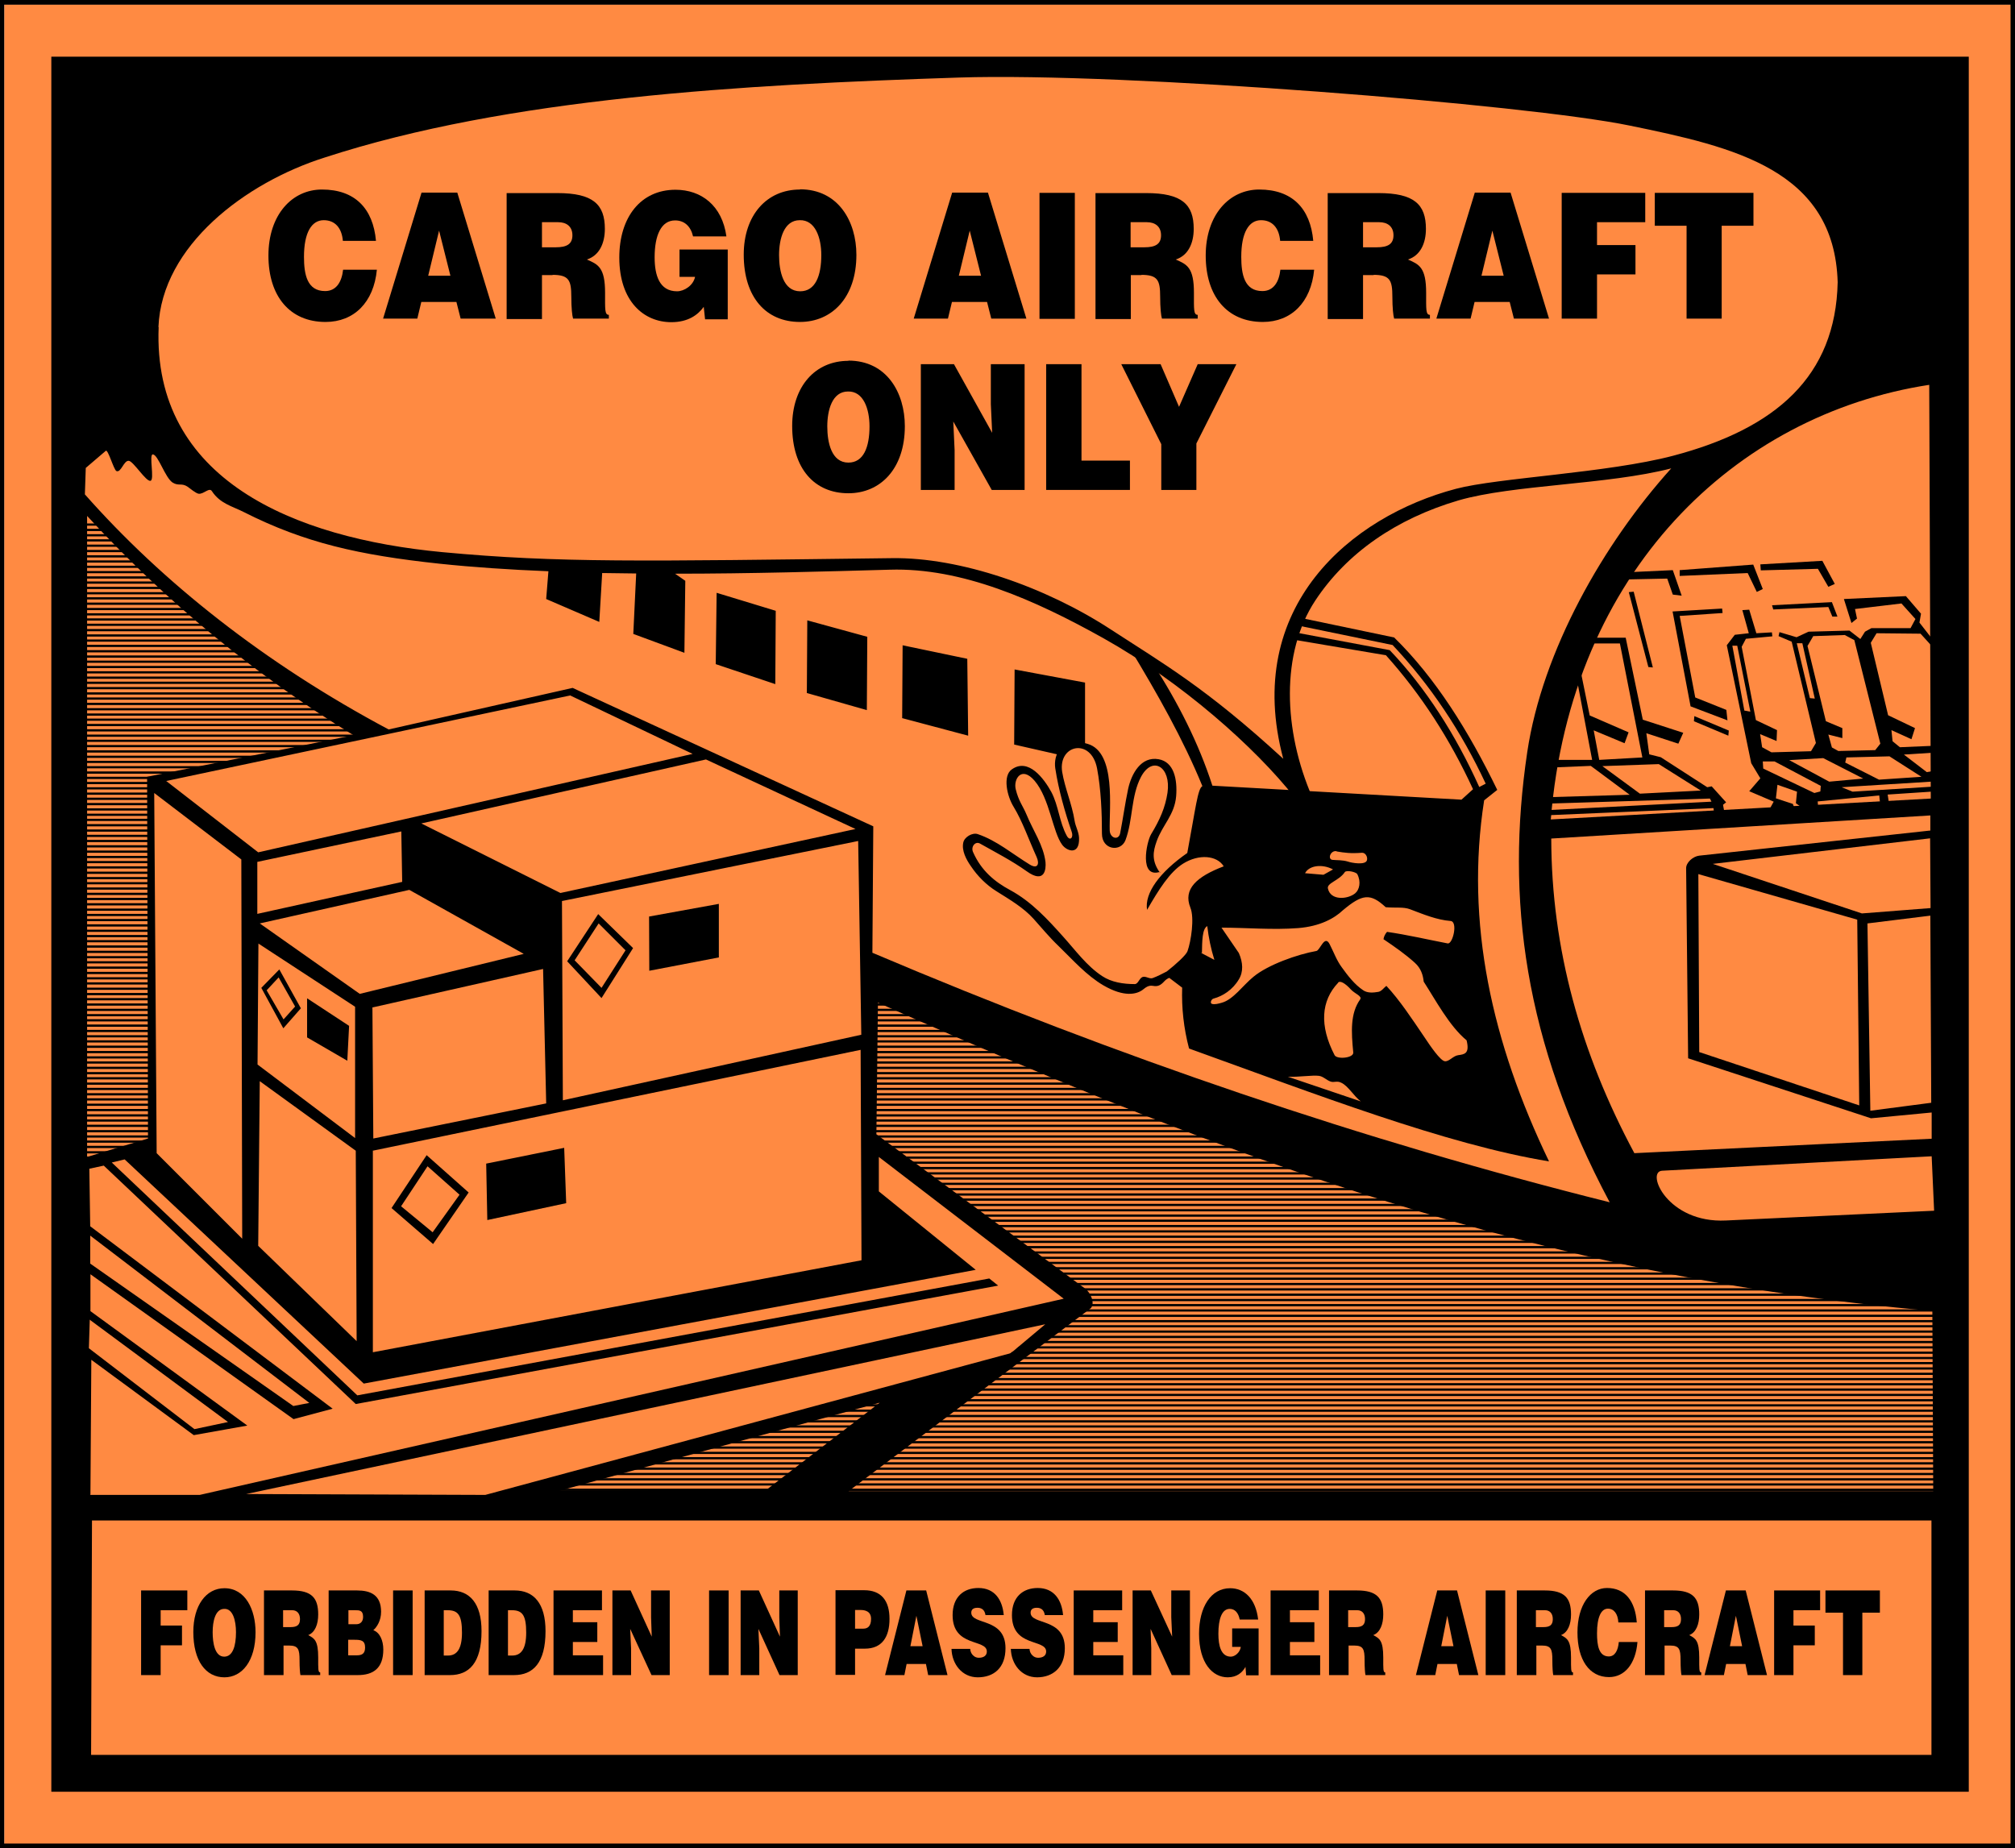 <?xml version="1.0" encoding="UTF-8"?>
<svg id="Layer_2" data-name="Layer 2" xmlns="http://www.w3.org/2000/svg" viewBox="0 0 90.68 83.18">
  <defs>
    <style>
      .cls-1 {
        fill: #ff8a42;
      }

      .cls-2 {
        fill-rule: evenodd;
      }
    </style>
  </defs>
  <g id="Labels">
    <g>
      <rect class="cls-1" x=".19" y=".19" width="90.34" height="82.81"/>
      <path d="M16.92,10.84c-.13-1.46-.95-2.31-2.43-2.31-1.35,0-2.41,1.14-2.41,2.97,0,1.84.97,2.99,2.57,2.99,1.28,0,2.17-.88,2.31-2.35h-1.52c-.06.54-.3.96-.81.96-.81,0-.95-.75-.95-1.54,0-1.09.34-1.65.89-1.65.5,0,.81.34.86.93h1.5Z"/>
      <path d="M18.78,14.34l.18-.75h1.58s.19.75.19.75h1.58s-1.73-5.67-1.73-5.67h-1.61s-1.73,5.67-1.73,5.67h1.55ZM20.27,12.41h-1s.49-2.03.49-2.03l.51,2.03Z"/>
      <path d="M24.86,12.37c.74,0,.85.24.85.98,0,.5.04.87.08.99h1.61v-.17c-.19,0-.17-.25-.17-.99,0-1.14-.31-1.28-.82-1.5.56-.18.81-.73.81-1.38,0-1.1-.53-1.61-2.14-1.61h-2.28v5.67h1.59v-1.98s.48,0,.48,0ZM24.38,10h.74c.37,0,.64.19.64.59s-.26.54-.75.54h-.62s0-1.13,0-1.13Z"/>
      <path d="M32.75,11.23h-2.17v1.23h.7c-.08.39-.49.65-.81.65-.8,0-1.01-.73-1.01-1.53,0-1,.3-1.66.92-1.66.41,0,.7.25.81.72h1.5c-.19-1.39-1.13-2.1-2.29-2.1-1.57,0-2.53,1.24-2.53,3.05,0,1.98,1.11,2.91,2.34,2.91.76,0,1.2-.33,1.46-.69l.06.56h1.02v-3.13Z"/>
      <path d="M36,8.53c-1.5,0-2.53,1.16-2.53,2.93,0,1.93,1.01,3.03,2.53,3.03,1.43,0,2.54-1.09,2.54-3.02,0-1.5-.81-2.95-2.54-2.95M35.99,9.91c.7-.02.97.79.97,1.57,0,.94-.27,1.63-.95,1.63-.76,0-.95-.9-.95-1.63s.22-1.57.93-1.57Z"/>
      <path d="M42.66,14.34l.18-.75h1.58s.19.75.19.75h1.58s-1.73-5.67-1.73-5.67h-1.61s-1.73,5.67-1.73,5.67h1.55ZM44.15,12.41h-1s.49-2.03.49-2.03l.51,2.03Z"/>
      <rect x="46.78" y="8.68" width="1.59" height="5.67"/>
      <path d="M51.36,12.37c.74,0,.85.24.85.98,0,.5.04.87.08.99h1.61v-.17c-.19,0-.17-.25-.17-.99,0-1.14-.31-1.28-.82-1.5.56-.18.81-.73.81-1.38,0-1.1-.53-1.61-2.14-1.61h-2.28v5.67h1.59v-1.98s.48,0,.48,0ZM50.87,10h.74c.37,0,.64.19.64.59s-.26.54-.75.54h-.62s0-1.13,0-1.13Z"/>
      <path d="M59.1,10.84c-.13-1.46-.95-2.31-2.43-2.31-1.35,0-2.41,1.14-2.41,2.97,0,1.84.97,2.99,2.57,2.99,1.28,0,2.17-.88,2.31-2.35h-1.52c-.06.54-.3.96-.81.96-.81,0-.95-.75-.95-1.54,0-1.09.34-1.65.89-1.65.5,0,.81.34.86.93h1.5Z"/>
      <path d="M61.81,12.37c.74,0,.85.24.85.98,0,.5.04.87.08.99h1.61v-.17c-.19,0-.17-.25-.17-.99,0-1.14-.31-1.28-.82-1.5.56-.18.81-.73.81-1.38,0-1.1-.53-1.61-2.14-1.61h-2.28v5.67h1.59v-1.98s.48,0,.48,0ZM61.33,10h.74c.37,0,.64.19.64.59s-.26.54-.75.54h-.62s0-1.13,0-1.13Z"/>
      <path d="M66.18,14.34l.18-.75h1.58s.19.75.19.75h1.58s-1.73-5.67-1.73-5.67h-1.61s-1.73,5.67-1.73,5.67h1.55ZM67.67,12.41h-1s.49-2.03.49-2.03l.51,2.03Z"/>
      <polygon points="71.87 14.34 71.87 12.35 73.6 12.35 73.6 11.03 71.87 11.03 71.87 10 74.04 10 74.04 8.68 70.28 8.68 70.28 14.34 71.87 14.34"/>
      <polygon points="74.47 10.16 75.9 10.16 75.9 14.34 77.48 14.34 77.48 10.16 78.91 10.16 78.91 8.68 74.47 8.68 74.47 10.16"/>
      <path d="M38.18,16.24c-1.5,0-2.53,1.16-2.53,2.93,0,1.93,1.01,3.03,2.53,3.03,1.43,0,2.54-1.09,2.54-3.02,0-1.5-.81-2.95-2.54-2.95M38.16,17.62c.7-.02.97.79.97,1.57,0,.94-.27,1.63-.95,1.63-.76,0-.95-.9-.95-1.63s.22-1.57.93-1.57Z"/>
      <polygon points="42.93 16.39 41.44 16.39 41.44 22.05 42.96 22.05 42.96 20.26 42.9 18.97 44.63 22.05 46.11 22.05 46.11 16.39 44.59 16.39 44.59 18.19 44.65 19.48 42.93 16.39"/>
      <polygon points="50.85 22.05 50.85 20.73 48.67 20.73 48.67 16.39 47.08 16.39 47.08 22.05 50.85 22.05"/>
      <polygon points="53.84 19.96 55.64 16.39 53.9 16.39 53.06 18.31 52.23 16.39 50.46 16.39 52.26 19.99 52.26 22.05 53.84 22.05 53.84 19.96"/>
      <polygon points="7.23 75.39 7.23 74.05 8.19 74.05 8.19 73.16 7.23 73.16 7.23 72.47 8.43 72.47 8.43 71.58 6.35 71.58 6.35 75.39 7.23 75.39"/>
      <path d="M10.1,71.48c-.83,0-1.4.78-1.4,1.97,0,1.3.56,2.04,1.4,2.04.79,0,1.4-.73,1.4-2.03,0-1.01-.45-1.98-1.4-1.98M10.09,72.41c.39-.02.53.53.53,1.05,0,.63-.15,1.1-.53,1.1-.42,0-.52-.61-.52-1.1s.12-1.05.52-1.05Z"/>
      <path d="M13.01,74.06c.41,0,.47.16.47.66,0,.34.02.58.04.67h.89v-.12c-.1,0-.09-.17-.09-.67,0-.77-.17-.86-.45-1.01.31-.12.45-.49.45-.93,0-.74-.29-1.08-1.18-1.08h-1.26v3.81h.88v-1.33s.27,0,.27,0ZM12.74,72.47h.41c.2,0,.35.13.35.4s-.14.36-.42.36h-.34s0-.76,0-.76Z"/>
      <path d="M16.1,75.39c.69,0,1.15-.3,1.15-1.15,0-.41-.16-.77-.45-.87.17-.15.35-.44.35-.83,0-.76-.48-.96-1.08-.96h-1.28v3.81h1.3ZM15.98,72.47c.19,0,.36,0,.36.3,0,.22-.13.33-.3.33h-.36s0-.63,0-.63h.31ZM15.95,73.8c.28,0,.48.02.48.35,0,.29-.16.35-.38.35h-.38s0-.7,0-.7h.28Z"/>
      <rect x="17.69" y="71.58" width=".88" height="3.81"/>
      <path d="M20.25,75.39c.86,0,1.42-.55,1.42-1.98,0-1.25-.53-1.83-1.39-1.83h-1.17v3.81h1.15ZM19.97,72.47h.17c.47,0,.65.21.65,1.01,0,.72-.22,1.03-.63,1.03h-.19s0-2.03,0-2.03Z"/>
      <path d="M23.13,75.39c.86,0,1.42-.55,1.42-1.98,0-1.25-.53-1.83-1.39-1.83h-1.17v3.81h1.15ZM22.86,72.47h.17c.47,0,.65.21.65,1.01,0,.72-.22,1.03-.63,1.03h-.19s0-2.03,0-2.03Z"/>
      <polygon points="27.14 75.39 27.14 74.5 25.78 74.5 25.78 73.9 26.88 73.9 26.88 73.01 25.78 73.01 25.78 72.47 27.09 72.47 27.09 71.58 24.91 71.58 24.91 75.39 27.14 75.39"/>
      <polygon points="28.38 71.58 27.56 71.58 27.56 75.39 28.4 75.39 28.4 74.18 28.36 73.31 29.32 75.39 30.14 75.39 30.14 71.58 29.3 71.58 29.3 72.79 29.33 73.66 28.38 71.58"/>
      <rect x="31.91" y="71.58" width=".88" height="3.81"/>
      <polygon points="34.15 71.58 33.33 71.58 33.33 75.39 34.17 75.39 34.17 74.18 34.13 73.31 35.08 75.39 35.9 75.39 35.9 71.58 35.07 71.58 35.07 72.79 35.1 73.66 34.15 71.58"/>
      <path d="M38.48,75.39v-1.19s.44,0,.44,0c.77,0,1.11-.52,1.11-1.34s-.37-1.29-1.14-1.29h-1.29v3.81h.88ZM38.48,73.31v-.85s.25,0,.25,0c.19,0,.47.05.47.4,0,.33-.15.44-.35.44h-.36Z"/>
      <path d="M40.7,75.39l.1-.5h.87s.1.5.1.5h.87s-.96-3.81-.96-3.81h-.89s-.96,3.81-.96,3.81h.86ZM41.52,74.09h-.55s.27-1.37.27-1.37l.28,1.37Z"/>
      <path d="M45.17,72.68c-.06-.67-.4-1.21-1.14-1.21-.67,0-1.16.41-1.16,1.22,0,1.46,1.54,1.06,1.54,1.64,0,.18-.14.28-.36.28-.09,0-.18-.03-.25-.1-.07-.06-.13-.16-.14-.3h-.84c.02.69.48,1.28,1.18,1.28.73,0,1.25-.43,1.25-1.31,0-1.39-1.54-1.03-1.54-1.6,0-.14.09-.22.28-.22.09,0,.16.02.23.07.06.05.11.13.13.26h.83Z"/>
      <path d="M47.84,72.68c-.06-.67-.4-1.21-1.14-1.21-.67,0-1.16.41-1.16,1.22,0,1.46,1.54,1.06,1.54,1.64,0,.18-.14.28-.36.28-.09,0-.18-.03-.25-.1-.07-.06-.13-.16-.14-.3h-.84c.02.69.48,1.28,1.18,1.28s1.25-.43,1.25-1.31c0-1.39-1.54-1.03-1.54-1.6,0-.14.09-.22.28-.22.09,0,.16.02.23.07.06.05.11.13.13.26h.83Z"/>
      <polygon points="50.55 75.39 50.55 74.5 49.2 74.5 49.2 73.9 50.3 73.9 50.3 73.01 49.2 73.01 49.2 72.47 50.5 72.47 50.5 71.58 48.32 71.58 48.32 75.39 50.55 75.39"/>
      <polygon points="51.79 71.58 50.97 71.58 50.97 75.39 51.81 75.39 51.81 74.18 51.78 73.31 52.73 75.39 53.55 75.39 53.55 71.58 52.71 71.58 52.71 72.79 52.75 73.66 51.79 71.58"/>
      <path d="M56.65,73.29h-1.2v.83h.39c-.04.26-.27.44-.45.44-.44,0-.56-.49-.56-1.03,0-.67.16-1.12.51-1.12.23,0,.39.17.45.48h.83c-.11-.94-.62-1.41-1.26-1.41-.86,0-1.4.84-1.4,2.05,0,1.33.61,1.96,1.29,1.96.42,0,.66-.22.8-.47l.03.38h.56v-2.11Z"/>
      <polygon points="59.41 75.39 59.41 74.5 58.05 74.5 58.05 73.9 59.15 73.9 59.15 73.01 58.05 73.01 58.05 72.47 59.35 72.47 59.35 71.58 57.18 71.58 57.18 75.39 59.41 75.39"/>
      <path d="M60.94,74.06c.41,0,.47.16.47.66,0,.34.02.58.04.67h.89v-.12c-.1,0-.09-.17-.09-.67,0-.77-.17-.86-.45-1.01.31-.12.45-.49.45-.93,0-.74-.29-1.08-1.18-1.08h-1.26v3.81h.88v-1.33s.27,0,.27,0ZM60.67,72.47h.41c.2,0,.35.13.35.4s-.14.36-.42.36h-.34s0-.76,0-.76Z"/>
      <path d="M64.59,75.39l.1-.5h.87s.1.5.1.5h.87s-.96-3.81-.96-3.81h-.89s-.96,3.81-.96,3.81h.86ZM65.41,74.09h-.55s.27-1.37.27-1.37l.28,1.37Z"/>
      <rect x="66.86" y="71.58" width=".88" height="3.81"/>
      <path d="M69.39,74.06c.41,0,.47.16.47.66,0,.34.02.58.04.67h.89v-.12c-.1,0-.09-.17-.09-.67,0-.77-.17-.86-.45-1.01.31-.12.45-.49.45-.93,0-.74-.29-1.08-1.18-1.08h-1.26v3.81h.88v-1.33s.27,0,.27,0ZM69.12,72.47h.41c.2,0,.35.13.35.4s-.14.36-.42.36h-.34s0-.76,0-.76Z"/>
      <path d="M73.66,73.03c-.07-.98-.53-1.56-1.34-1.56-.75,0-1.33.77-1.33,2s.53,2.01,1.42,2.01c.7,0,1.2-.59,1.28-1.58h-.84c-.03.37-.17.65-.45.65-.45,0-.53-.5-.53-1.04,0-.74.19-1.11.49-1.11.27,0,.45.23.47.62h.83Z"/>
      <path d="M75.16,74.06c.41,0,.47.16.47.66,0,.34.02.58.04.67h.89v-.12c-.1,0-.09-.17-.09-.67,0-.77-.17-.86-.45-1.01.31-.12.45-.49.45-.93,0-.74-.29-1.08-1.18-1.08h-1.26v3.81h.88v-1.33s.27,0,.27,0ZM74.89,72.47h.41c.2,0,.35.13.35.4s-.14.36-.42.36h-.34s0-.76,0-.76Z"/>
      <path d="M77.58,75.39l.1-.5h.87s.1.5.1.5h.87s-.96-3.81-.96-3.81h-.89s-.96,3.81-.96,3.81h.86ZM78.4,74.09h-.55s.27-1.37.27-1.37l.28,1.37Z"/>
      <polygon points="80.71 75.39 80.71 74.05 81.67 74.05 81.67 73.16 80.71 73.16 80.71 72.47 81.91 72.47 81.91 71.58 79.84 71.58 79.84 75.39 80.71 75.39"/>
      <polygon points="82.15 72.58 82.94 72.58 82.94 75.39 83.81 75.39 83.81 72.58 84.6 72.58 84.6 71.58 82.15 71.58 82.15 72.58"/>
      <path class="cls-2" d="M7.13,14.72c.15-3.66,3.91-6.5,7.48-7.63,8.25-2.69,18.77-3.28,28.55-3.6,7.44-.24,25.55,1.21,30.17,2.16,4.74.97,9.22,2,9.37,7.05-.09,4.24-2.78,6.59-7.4,7.81-2.96.78-7.89.99-9.78,1.49-4.71,1.24-9.6,5.3-7.77,12.15-3.49-3.21-5.43-4.3-7.76-5.82-2.96-1.93-6.79-3.25-9.84-3.21-11.32.14-14.99.22-20.24-.27-6.69-.63-13.05-3.27-12.77-10.13M86.82,17.32c-8.74,1.34-16.13,8.42-17.03,19.56l17.1-.94-.07-18.62ZM86.93,52.04l-12.13.65c-.75.04.24,2.37,2.87,2.24l9.37-.44-.11-2.45ZM39.52,45.13c15.61,6.94,29.79,12.34,47.44,13.87l.04,8.11h-48.81s10.87-8.21,10.87-8.21c.25-.19.03-.72-.22-.9l-9.4-6.95.07-5.91ZM34.48,67.06l5.11-3.93-14.4,3.96,9.29-.04ZM3.92,23.22c3.56,3.87,7.56,7.16,11.99,9.87l-9.29,1.87.04,16.28-2.74.83v-28.85ZM7.48,35.15l18.18-3.85,5.51,2.63-19.55,4.43-4.14-3.21ZM6.94,35.69l3.92,2.99.04,17.07-3.85-3.85-.11-16.21ZM11.58,38.79l6.48-1.37.04,2.27-6.52,1.44v-2.34ZM18.96,37.06l12.81-2.88,6.73,3.13-13.28,2.88-6.26-3.13ZM11.69,41.56l6.73-1.51,5.15,2.88-7.38,1.8-4.5-3.17ZM25.3,40.55l13.32-2.7.14,8.72-13.43,2.95-.04-8.97ZM16.77,45.34l7.67-1.73.14,6.05-7.78,1.58-.04-5.91ZM11.62,42.46l4.36,2.85v5.91s-4.39-3.31-4.39-3.31l.04-5.44ZM16.77,51.79l21.96-4.54.04,9.47-21.99,4.14v-9.08ZM11.69,48.66l4.32,3.13.04,8.57-4.43-4.29.07-7.42ZM11.08,67.24l35.96-7.64-1.55,1.3-23.65,6.38-10.76-.04ZM4.06,67.28h4.93s38.88-8.83,38.88-8.83l-8.32-6.38v1.55s4.36,3.53,4.36,3.53l-27.54,5.12-10.76-10.09-.58.14,11.05,10.48,28.44-5.26.4.32-28.91,5.33-11.34-10.73-.65.14.04,2.59,10.91,8.21-1.76.47-9.14-6.52v1.66s7.06,5.15,7.06,5.15l-2.41.43-4.61-3.39-.04,6.05ZM4.06,55.61l9.86,7.53-.72.14-9.14-6.41v-1.26ZM4.03,59.39l6.23,4.61-1.51.32-4.75-3.64.04-1.3ZM4.13,68.43h82.79s0,10.55,0,10.55H4.1s.04-10.55.04-10.55ZM86.87,40.87l-3.08.24-6.71-2.23,9.78-1.15.02,3.14ZM86.92,49.63l-2.75.36-.13-8.43,2.83-.35.04,8.42ZM86.86,37.38l-10.39,1.13c-.27.03-.6.3-.59.58l.09,8.54,8.23,2.7,2.73-.26v1.18s-13.38.65-13.38.65c-2.41-4.49-3.73-9.19-3.74-14.16l17.06-1.04v.69ZM76.43,39.34l7.15,2.05.09,8.36-7.2-2.4-.04-8.01ZM28.63,25.81l-.13,2.72,2.3.85.04-3.24-.46-.32c3.4,0,6.78-.1,9.66-.18,3.24-.1,6.53,1.36,9.61,3.08,3.52,1.97,6.84,4.92,8.61,7.17h.8c-1.32-3.03-1.42-6.51.13-8.86,1.42-2.15,3.66-3.69,6.45-4.51,2.45-.71,6.71-.7,9.57-1.44-3.05,3.38-5.8,8.21-6.48,12.77-.98,6.59-.14,13.03,3.71,20.26-11.04-2.76-22.14-6.54-33.18-11.23l.04-5.69-13.53-6.23-8.28,1.87c-5.58-2.97-10.2-6.65-13.67-10.58l.04-1.19.9-.77c.1-.09.36.86.48.91.21.09.33-.49.56-.46.21.03.77.94.97.9.2-.03-.08-1.2.11-1.19.24.02.55,1.05.89,1.27.28.17.4,0,.68.19.11.08.35.28.48.31.23.04.49-.31.61-.11.37.56.91.67,1.44.94,2.73,1.38,5.16,1.93,8.8,2.32,1.51.16,3.17.27,4.9.34l-.1,1.25,2.39,1.03.13-2.2c.51,0,1.02.02,1.53.02ZM32.25,26.68l-.04,3.21,2.68.9.02-3.3-2.66-.81ZM36.33,27.93l-.02,3.26,2.7.77.02-3.3-2.7-.74ZM40.62,29.04l-.02,3.28,2.97.79-.04-3.46-2.92-.61ZM45.66,30.12l-.02,3.39,2.11.48c.21-.34.58-.44,1.08-.39v-2.88s-3.17-.59-3.17-.59ZM2.31,2.55h86.29s0,78.09,0,78.09H2.31s0-78.09,0-78.09Z"/>
      <path class="cls-2" d="M54.09,42.89c.01-.53.01-1.09.24-1.21.06.51.16,1.01.32,1.52l-.61-.32M54.96,41.75c1.15,0,2.31.11,3.46.02.99-.08,1.63-.44,2.01-.8.88-.74,1.24-.78,1.93-.14.48.04.79-.02,1.09.09.63.24,1.21.48,1.83.53.34.03.1,1.05-.13,1.01-.93-.18-1.83-.39-2.73-.52-.09.1-.14.21-.16.33.52.35.99.68,1.41,1.06.28.25.37.56.4.85.53.82,1.16,2.01,1.93,2.64.15.61-.1.63-.38.67-.23.03-.42.31-.61.27-.2-.04-.63-.66-.92-1.1-.53-.78-1.1-1.65-1.7-2.29-.12.09-.21.24-.36.27-.23.04-.49.06-.68-.07-.39-.26-.69-.65-.97-1.04-.23-.31-.36-.68-.54-1.03-.23-.46-.43.27-.6.3-.85.15-2.18.62-2.83,1.16-.48.39-.91,1.03-1.43,1.17-.14.04-.32.09-.44.05-.1-.03-.03-.22.08-.24.41-.11.85-.39,1.13-.86.21-.34.19-.76,0-1.19-.26-.38-.52-.76-.78-1.14ZM59.76,39.99c-.06-.25.5-.35.76-.74.07-.1.5-.01.56.09.18.34.1.71-.1.87-.34.27-1.1.33-1.22-.22ZM58.73,39.3c.18-.35.77-.43,1.26-.17l-.43.24-.83-.07ZM60.15,38.32c.36.06.63.1,1.14.06.15-.01.26.17.23.32-.04.26-.72.13-.85.08-.26-.08-.5-.06-.7-.08-.24-.02-.1-.44.18-.39ZM60.22,44.22c.08-.09.3.01.58.32.18.19.51.29.41.44-.45.63-.4,1.46-.31,2.39.02.25-.73.32-.84.12-.69-1.33-.61-2.45.16-3.26ZM57.96,48.46c.52.02,1.09-.08,1.4-.04.2.03.34.2.53.26.15.05.28-.05.47.05.31.14.57.61.88.84l-3.28-1.11ZM52.21,39.29c-.4-.55-.32-.97-.16-1.42.26-.74.81-1.19.88-2.04.06-.76-.1-1.54-.79-1.66-.79-.14-1.22.65-1.37,1.33-.14.66-.23,1.33-.36,2-.07.34-.46.23-.47-.13-.03-.97.3-3.51-.99-3.89-1.22-.36-1.55.52-1.46,1.1.15.98.43,1.96.74,2.86.09.26-.08.43-.22.18-.34-.62-.37-1.36-.7-1.98-.33-.6-1.03-1.55-1.78-1.01-.41.29-.22,1.19.09,1.69.39.64.66,1.43,1.03,2.25.14.31.05.56-.31.34-.77-.47-1.48-1.08-2.34-1.37-.24-.08-.6.13-.65.38-.08.36.13.76.34,1.06.3.45.7.85,1.15,1.13.62.39,1.22.74,1.67,1.24.37.41.72.84,1.12,1.22.65.63,1.26,1.33,2.03,1.78.93.54,1.49.4,1.76.2.13-.1.26-.22.47-.18.21.04.34-.02.52-.22.06-.06.13-.11.21-.14l.58.44c-.03.91.07,1.83.31,2.74,5.69,2.05,11.56,4.32,16.2,5.08-2.57-5.34-3.78-10.74-2.92-16.25l.59-.47c-1.29-2.65-2.77-5.03-4.64-6.86l-4.3-.9-.14.34,4.37.9c1.68,1.78,3.09,3.88,4.19,6.24l-.29.15c-1.06-2.35-2.4-4.45-4.03-6.16l-4.43-.83-.13.32,4.39.74c1.58,1.76,2.88,3.77,3.92,6.03l-.52.47-11.21-.63c-.62-1.92-1.55-3.75-2.7-5.53l-1.03-.68c1.25,2.06,2.42,4.13,3.28,6.23-.21.11-.3.97-.68,3.01-1.25.87-1.93,1.81-1.81,2.56.53-.92,1.02-1.7,1.62-2.08.72-.45,1.53-.37,1.83.12-1.21.46-1.84,1.02-1.5,1.86.19.47.03,1.51-.13,1.96-.06.17-.52.59-.93.91-.21.11-.42.22-.64.3-.14.05-.31-.1-.45-.05-.15.05-.2.33-.36.32-.5,0-1.04-.08-1.46-.36-.7-.46-1.2-1.16-1.76-1.78-.69-.77-1.42-1.57-2.38-2.09-.69-.37-1.3-.87-1.67-1.71-.11-.24.1-.51.32-.38.71.4,1.43.77,2.09,1.24.82.59.88-.1.85-.41-.09-.76-.56-1.42-.85-2.13-.16-.39-.36-.61-.49-1.15-.11-.45.26-1.07.85-.38.68.8.81,2.3,1.24,2.88.22.3.79.48.76-.31-.01-.27-.16-.51-.2-.77-.12-.76-.44-1.47-.56-2.2-.19-1.23,1.3-1.55,1.57-.16.18.96.22,2.01.22,2.94,0,.74.85.84,1.06.29.34-.91.24-1.98.7-2.85.52-.97,1.36-.44,1.19.72-.1.66-.34,1.21-.74,1.87-.21.36-.54,1.99.4,1.69Z"/>
      <path class="cls-2" d="M72.11,34.48l2.54-.09,1.89,1.19-2.74.14-1.69-1.24ZM71.68,28.7h1.48s.77,3.69.77,3.69l1.82.59-.22.49-1.44-.47.13.95.52.13,2.09,1.35.2-.04.65.72-.14.11.09.49-.47.02-.05-.36-7.43.32-.02-.23,7.36-.38-.07-.14-7.36.23.02-.29,3.73-.11-1.75-1.3-1.69.07v-.34s1.75,0,1.75,0l-.72-3.8.18-.31.43,2.11,1.75.76-.18.49-1.39-.58.25,1.33,1.94-.11-1.01-5.13h-1.37s.16-.27.16-.27ZM74.38,30.03l-.86-3.4-.22.02.88,3.37.2.02ZM73.35,25.75l1.93-.09.4,1.15-.4-.05-.25-.72-1.89.04.22-.32ZM77.48,27.39l-2.21.13.81,4.27,1.66.63-.05-.47-1.4-.56-.7-3.67,1.93-.13-.02-.2ZM75.59,25.66l3.31-.25.43,1.1-.27.13-.41-.85-3.06.13v-.25ZM79.22,25.4l2.79-.16.56,1.04-.29.13-.47-.81-2.57.07-.02-.27ZM76.25,32.23l1.55.65-.02.23-1.55-.65.02-.23ZM77.96,29.06h.22s.59,2.97.59,2.97l-.27-.05-.54-2.92ZM80.86,28.95h.25s.56,2.49.56,2.49l-.22-.02-.59-2.47ZM79.74,27.24l2.7-.14.25.65h-.23s-.18-.43-.18-.43l-2.48.11-.05-.18ZM83.09,34.09l1.94-.05,1.44.92-1.91.13-1.52-.77.05-.22ZM80.52,34.21l1.53-.09,1.8.92-1.53.14-1.8-.97ZM79.33,34.27h.53s2.08,1.1,2.08,1.1l-.02.25-.27.07-2.3-1.1-.02-.32ZM81.35,29.06l.25-.43,1.42-.05.43.23,1.17,4.66-.23.29-1.66.04-.29-.16-.16-.58.63.16v-.45s-.74-.31-.74-.31l-.83-3.4ZM87.36,34.64l-.65.11-1.03-.79,1.42-.09.04-.31-1.64.07-.33-.27-.05-.5.9.41.16-.5-1.21-.58-.78-3.26.26-.43,1.98.02.49.54.13-.18-.67-.86.07-.4-.68-.79-2.79.13.34,1.08.25-.2-.09-.43,2.09-.25.63.7-.22.41h-1.76s-.29.16-.29.16l-.21.33-.49-.38-1.84.05-.54.25-.77-.23-.04.18.59.25,1.09,4.56-.22.37-1.78.05-.42-.23-.09-.59.74.31.02-.49-.95-.45-.64-3.3.19-.36,1.19-.11-.02-.18-.7.04-.32-1.06-.31.02.29,1.04-.63.07-.36.47,1.1,5.31.41.68-.5.58,1.1.47-.27.49,1.26-.07-.13-.32-.76-.25.07-.61.88.31-.05.52.59.43.43-.04-.04-.47,2.77-.27.05.47.4-.04-.07-.47,2.11-.14-.02-.22-3.67.23-.49-.2,4.34-.27.13-.52Z"/>
      <polygon class="cls-2" points="29.21 41.25 32.35 40.68 32.35 43.09 29.22 43.69 29.21 41.25"/>
      <polygon class="cls-2" points="21.88 52.37 25.39 51.66 25.48 54.15 21.93 54.91 21.88 52.37"/>
      <polygon class="cls-2" points="13.82 44.93 15.71 46.17 15.63 47.74 13.82 46.69 13.82 44.93"/>
      <path class="cls-2" d="M26.94,41.56l1.21,1.21-1.08,1.69-1.21-1.24,1.08-1.66ZM25.52,43.27l1.4-2.13,1.57,1.53-1.42,2.25-1.55-1.66Z"/>
      <path class="cls-2" d="M18.05,54.29l1.19-1.8,1.44,1.28-1.21,1.69-1.42-1.17ZM19.2,51.99l1.89,1.68-1.6,2.32-1.87-1.62,1.58-2.38Z"/>
      <path class="cls-2" d="M12,44.57l.54-.58.74,1.31-.52.58-.76-1.31ZM12.57,43.63l-.81.83.99,1.82.79-.9-.97-1.75Z"/>
      <path class="cls-2" d="M3.95,52.28l-.32.1h-.2s0-.1,0-.1h.52ZM4.69,52.05l-.32.1h-.94s0-.1,0-.1h1.26ZM5.44,51.81l-.32.1h-1.69s0-.1,0-.1h2.01ZM6.18,51.57l-.32.1h-2.43s0-.1,0-.1h2.75ZM6.83,51.33v.03s-.23.07-.23.07h-3.18s0-.1,0-.1h3.4ZM6.83,51.1v.1s-3.4,0-3.4,0v-.1s3.4,0,3.4,0ZM6.83,50.86v.1s-3.4,0-3.4,0v-.1s3.4,0,3.4,0ZM6.83,50.62v.1s-3.4,0-3.4,0v-.1s3.4,0,3.4,0ZM6.83,50.38v.1s-3.4,0-3.4,0v-.1s3.4,0,3.4,0ZM6.83,50.15v.1s-3.4,0-3.4,0v-.1s3.4,0,3.4,0ZM6.83,49.91v.1s-3.4,0-3.4,0v-.1s3.4,0,3.4,0ZM6.83,49.67v.1s-3.4,0-3.4,0v-.1s3.4,0,3.4,0ZM6.83,49.43v.1s-3.4,0-3.4,0v-.1s3.4,0,3.4,0ZM6.83,49.2v.1s-3.4,0-3.4,0v-.1s3.4,0,3.4,0ZM6.83,48.96v.1s-3.4,0-3.4,0v-.1s3.4,0,3.4,0ZM6.82,48.72v.1s-3.4,0-3.4,0v-.1s3.4,0,3.4,0ZM6.82,48.48v.1s-3.4,0-3.4,0v-.1s3.4,0,3.4,0ZM6.82,48.25v.1s-3.4,0-3.4,0v-.1s3.4,0,3.4,0ZM6.82,48.01v.1s-3.39,0-3.39,0v-.1s3.39,0,3.39,0ZM6.82,47.77v.1s-3.39,0-3.39,0v-.1s3.39,0,3.39,0ZM6.82,47.54v.1s-3.39,0-3.39,0v-.1s3.39,0,3.39,0ZM6.82,47.3v.1s-3.39,0-3.39,0v-.1s3.39,0,3.39,0ZM6.82,47.06v.1s-3.39,0-3.39,0v-.1s3.39,0,3.39,0ZM6.82,46.82v.1s-3.39,0-3.39,0v-.1s3.39,0,3.39,0ZM6.82,46.59v.1s-3.39,0-3.39,0v-.1s3.39,0,3.39,0ZM6.82,46.35v.1s-3.39,0-3.39,0v-.1s3.39,0,3.39,0ZM6.82,46.11v.1s-3.39,0-3.39,0v-.1s3.39,0,3.39,0ZM6.82,45.87v.1s-3.39,0-3.39,0v-.1s3.39,0,3.39,0ZM6.82,45.64v.1s-3.39,0-3.39,0v-.1s3.39,0,3.39,0ZM6.81,45.4v.1s-3.39,0-3.39,0v-.1s3.39,0,3.39,0ZM6.81,45.16v.1s-3.39,0-3.39,0v-.1s3.39,0,3.39,0ZM6.81,44.92v.1s-3.38,0-3.38,0v-.1s3.38,0,3.38,0ZM6.81,44.69v.1s-3.38,0-3.38,0v-.1s3.38,0,3.38,0ZM6.81,44.45v.1s-3.38,0-3.38,0v-.1s3.38,0,3.38,0ZM6.81,44.21v.1s-3.38,0-3.38,0v-.1s3.38,0,3.38,0ZM6.81,43.98v.1s-3.38,0-3.38,0v-.1s3.38,0,3.38,0ZM6.81,43.74v.1s-3.38,0-3.38,0v-.1s3.38,0,3.38,0ZM6.81,43.5v.1s-3.38,0-3.38,0v-.1s3.38,0,3.38,0ZM6.81,43.26v.1s-3.38,0-3.38,0v-.1s3.38,0,3.38,0ZM6.81,43.03v.1s-3.38,0-3.38,0v-.1s3.38,0,3.38,0ZM6.81,42.79v.1s-3.38,0-3.38,0v-.1s3.38,0,3.38,0ZM6.81,42.55v.1s-3.38,0-3.38,0v-.1s3.38,0,3.38,0ZM6.8,42.31v.1s-3.38,0-3.38,0v-.1s3.38,0,3.38,0ZM6.8,42.08v.1s-3.38,0-3.38,0v-.1s3.38,0,3.38,0ZM6.8,41.84v.1s-3.38,0-3.38,0v-.1s3.38,0,3.38,0ZM6.8,41.6v.1s-3.37,0-3.37,0v-.1s3.37,0,3.37,0ZM6.8,41.36v.1s-3.37,0-3.37,0v-.1s3.37,0,3.37,0ZM6.8,41.13v.1s-3.37,0-3.37,0v-.1s3.37,0,3.37,0ZM6.8,40.89v.1s-3.37,0-3.37,0v-.1s3.37,0,3.37,0ZM6.8,40.65v.1s-3.37,0-3.37,0v-.1s3.37,0,3.37,0ZM6.8,40.41v.1s-3.37,0-3.37,0v-.1s3.37,0,3.37,0ZM6.8,40.18v.1s-3.37,0-3.37,0v-.1s3.37,0,3.37,0ZM6.8,39.94v.1s-3.37,0-3.37,0v-.1s3.37,0,3.37,0ZM6.8,39.7v.1s-3.37,0-3.37,0v-.1s3.37,0,3.37,0ZM6.8,39.47v.1s-3.37,0-3.37,0v-.1s3.37,0,3.37,0ZM6.8,39.23v.1s-3.37,0-3.37,0v-.1s3.37,0,3.37,0ZM6.79,38.99v.1s-3.37,0-3.37,0v-.1s3.37,0,3.37,0ZM6.79,38.75v.1s-3.37,0-3.37,0v-.1s3.37,0,3.37,0ZM6.79,38.52v.1s-3.36,0-3.36,0v-.1s3.36,0,3.36,0ZM6.79,38.28v.1s-3.36,0-3.36,0v-.1s3.36,0,3.36,0ZM6.79,38.04v.1s-3.36,0-3.36,0v-.1s3.36,0,3.36,0ZM6.79,37.8v.1s-3.36,0-3.36,0v-.1s3.36,0,3.36,0ZM6.79,37.57v.1s-3.36,0-3.36,0v-.1s3.36,0,3.36,0ZM6.79,37.33v.1s-3.36,0-3.36,0v-.1s3.36,0,3.36,0ZM6.79,37.09v.1s-3.36,0-3.36,0v-.1s3.36,0,3.36,0ZM6.79,36.85v.1s-3.36,0-3.36,0v-.1s3.36,0,3.36,0ZM6.79,36.62v.1s-3.36,0-3.36,0v-.1s3.36,0,3.36,0ZM6.79,36.38v.1s-3.36,0-3.36,0v-.1s3.36,0,3.36,0ZM6.79,36.14v.1s-3.36,0-3.36,0v-.1s3.36,0,3.36,0ZM6.78,35.9v.1s-3.36,0-3.36,0v-.1s3.36,0,3.36,0ZM6.78,35.67v.1s-3.36,0-3.36,0v-.1s3.36,0,3.36,0ZM6.78,35.43v.1s-3.36,0-3.36,0v-.1s3.36,0,3.36,0ZM6.78,35.19v.1s-3.35,0-3.35,0v-.1s3.35,0,3.35,0ZM7.5,34.96l-.48.1h-3.59s0-.1,0-.1h4.07ZM8.62,34.72l-.48.1H3.43s0-.1,0-.1h5.19ZM9.74,34.48l-.48.1H3.43s0-.1,0-.1h6.32ZM10.87,34.24l-.48.1H3.43s0-.1,0-.1h7.44ZM11.99,34.01l-.48.1H3.43s0-.1,0-.1h8.57ZM13.12,33.77l-.48.1H3.43s0-.1,0-.1h9.69ZM14.24,33.53l-.48.1H3.43s0-.1,0-.1h10.81ZM15.37,33.29l-.48.1H3.43s0-.1,0-.1h11.94ZM16.49,33.06l-.48.1H3.43s0-.1,0-.1h13.06ZM16.72,32.82l.19.1H3.43s0-.1,0-.1h13.3ZM16.28,32.58l.19.1H3.43s0-.1,0-.1h12.85ZM15.85,32.34c.06.03.12.07.18.1H3.43s0-.1,0-.1h12.42ZM15.43,32.11l.18.1H3.43s0-.1,0-.1h12.01ZM15.03,31.87l.17.1H3.43s0-.1,0-.1h11.6ZM14.63,31.63c.06.03.11.07.17.1H3.43s0-.1,0-.1h11.2ZM14.24,31.39l.17.1H3.43s0-.1,0-.1h10.81ZM13.86,31.16l.16.1H3.43s0-.1,0-.1h10.43ZM13.49,30.92l.16.1H3.43s0-.1,0-.1h10.06ZM13.12,30.68l.15.1H3.43s0-.1,0-.1h9.7ZM12.77,30.45l.15.1H3.43s0-.1,0-.1h9.34ZM12.42,30.21l.15.1H3.43s0-.1,0-.1h8.99ZM12.08,29.97l.15.1H3.43s0-.1,0-.1h8.65ZM11.74,29.73l.14.1H3.43s0-.1,0-.1h8.32ZM11.42,29.5l.14.1H3.43s0-.1,0-.1h7.99ZM11.09,29.26l.14.1H3.43s0-.1,0-.1h7.67ZM10.78,29.02l.13.1H3.43s0-.1,0-.1h7.35ZM10.47,28.78l.13.1H3.43s0-.1,0-.1h7.04ZM10.16,28.55l.13.1H3.43s0-.1,0-.1h6.73ZM9.86,28.31l.13.1H3.43s0-.1,0-.1h6.43ZM9.57,28.07l.13.1H3.43s0-.1,0-.1h6.14ZM9.28,27.83l.12.1H3.43s0-.1,0-.1h5.85ZM8.99,27.6l.12.1H3.43s0-.1,0-.1h5.56ZM8.71,27.36l.12.1H3.43s0-.1,0-.1h5.28ZM8.43,27.12l.12.1H3.43s0-.1,0-.1h5ZM8.16,26.88l.12.1H3.43s0-.1,0-.1h4.73ZM7.89,26.65l.11.1H3.43s0-.1,0-.1h4.46ZM7.62,26.41l.11.1H3.43s0-.1,0-.1h4.2ZM7.36,26.17l.11.1H3.43s0-.1,0-.1h3.93ZM7.1,25.94l.11.1h-3.79s0-.1,0-.1h3.67ZM6.85,25.7l.11.1h-3.53s0-.1,0-.1h3.42ZM6.6,25.46l.11.1h-3.28s0-.1,0-.1h3.17ZM6.35,25.22l.11.1h-3.03s0-.1,0-.1h2.92ZM6.1,24.99l.1.1h-2.78s0-.1,0-.1h2.67ZM5.86,24.75l.1.1h-2.54s0-.1,0-.1h2.43ZM5.62,24.51l.1.1h-2.29s0-.1,0-.1h2.19ZM5.38,24.27l.1.1h-2.06s0-.1,0-.1h1.96ZM5.15,24.04l.1.1h-1.82s0-.1,0-.1h1.72ZM4.92,23.8l.1.1h-1.59s0-.1,0-.1h1.49ZM4.69,23.56l.1.1h-1.36s0-.1,0-.1h1.26Z"/>
      <path class="cls-2" d="M41.22,62.35l.37-.1h.26s-.13.1-.13.1h-.5ZM40.35,62.59l.37-.1h.82s-.13.1-.13.1h-1.06ZM39.48,62.83l.37-.1h1.38s-.13.1-.13.1h-1.62ZM38.62,63.07l.37-.1h1.95s-.13.1-.13.1h-2.19ZM37.75,63.3l.37-.1h2.51s-.13.1-.13.1h-2.75ZM36.88,63.54l.37-.1h3.07s-.13.1-.13.1h-3.32ZM36.02,63.78l.37-.1h3.64s-.13.1-.13.1h-3.88ZM35.15,64.02l.37-.1h4.2s-.13.1-.13.1h-4.44ZM34.28,64.25l.37-.1h4.76s-.13.1-.13.1h-5.01ZM33.42,64.49l.37-.1h5.33s-.13.1-.13.1h-5.57ZM32.55,64.73l.37-.1h5.89s-.13.1-.13.1h-6.13ZM31.68,64.96l.37-.1h6.45s-.13.1-.13.1h-6.7ZM30.82,65.2l.37-.1h7.02s-.13.1-.13.1h-7.26ZM29.95,65.44l.37-.1h7.58s-.13.1-.13.1h-7.82ZM29.08,65.68l.37-.1h8.14s-.13.1-.13.1h-8.39ZM28.22,65.91l.37-.1h8.71s-.13.1-.13.1h-8.95ZM27.35,66.15l.37-.1h9.27s-.13.1-.13.1h-9.51ZM26.48,66.39l.37-.1h9.83s-.13.1-.13.1h-10.08ZM25.62,66.63l.37-.1h10.4s-.13.1-.13.1h-10.64ZM24.75,66.86l.37-.1h10.96s-.13.1-.13.1h-11.2ZM23.88,67.1l.37-.1h11.52s-.13.1-.13.1h-11.77Z"/>
      <path class="cls-2" d="M48.54,58.32l-.13-.1h39.21s0,.1,0,.1h-39.07ZM48.66,58.56l.1-.07-.04-.03h38.9s0,.1,0,.1h-38.96ZM48.34,58.79l.14-.1h39.14s0,.1,0,.1h-39.28ZM48.01,59.03l.14-.1h39.47s0,.1,0,.1h-39.6ZM47.69,59.27l.14-.1h39.79s0,.1,0,.1h-39.93ZM47.37,59.51l.14-.1h40.11s0,.1,0,.1h-40.25ZM47.05,59.74l.14-.1h40.43s0,.1,0,.1h-40.57ZM46.72,59.98l.14-.1h40.76s0,.1,0,.1h-40.9ZM46.4,60.22l.14-.1h41.08s0,.1,0,.1h-41.22ZM46.08,60.45l.14-.1h41.4s0,.1,0,.1h-41.54ZM45.75,60.69l.14-.1h41.72s0,.1,0,.1h-41.86ZM45.43,60.93l.14-.1h42.05s0,.1,0,.1h-42.19ZM45.11,61.17l.14-.1h42.37s0,.1,0,.1h-42.51ZM44.79,61.4l.14-.1h42.69s0,.1,0,.1h-42.83ZM44.46,61.64l.14-.1h43.02s0,.1,0,.1h-43.15ZM44.14,61.88l.14-.1h43.34s0,.1,0,.1h-43.48ZM43.82,62.12l.14-.1h43.66s0,.1,0,.1h-43.8ZM43.5,62.35l.14-.1h43.98s0,.1,0,.1h-44.12ZM43.17,62.59l.14-.1h44.31s0,.1,0,.1h-44.44ZM42.85,62.83l.14-.1h44.63s0,.1,0,.1h-44.77ZM42.53,63.07l.14-.1h44.95s0,.1,0,.1h-45.09ZM42.21,63.3l.14-.1h45.27s0,.1,0,.1h-45.41ZM41.88,63.54l.14-.1h45.6s0,.1,0,.1h-45.74ZM41.56,63.78l.14-.1h45.92s0,.1,0,.1h-46.06ZM41.24,64.02l.14-.1h46.24s0,.1,0,.1h-46.38ZM40.91,64.25l.14-.1h46.56s0,.1,0,.1h-46.7ZM40.59,64.49l.14-.1h46.89s0,.1,0,.1h-47.03ZM40.27,64.73l.14-.1h47.21s0,.1,0,.1h-47.35ZM39.95,64.96l.14-.1h47.53s0,.1,0,.1h-47.67ZM39.62,65.2l.14-.1h47.86s0,.1,0,.1h-47.99ZM39.3,65.44l.14-.1h48.18s0,.1,0,.1h-48.32ZM38.98,65.68l.14-.1h48.5s0,.1,0,.1h-48.64ZM38.66,65.91l.14-.1h48.82s0,.1,0,.1h-48.96ZM38.33,66.15l.14-.1h49.15s0,.1,0,.1h-49.28ZM38.01,66.39l.14-.1h49.47s0,.1,0,.1h-49.61ZM37.69,66.63l.14-.1h49.79s0,.1,0,.1h-49.93ZM37.37,66.86l.14-.1h50.11s0,.1,0,.1h-50.25ZM37.04,67.1l.14-.1h50.44s0,.1,0,.1h-50.57ZM87.43,57.98l.19.02v.08s-39.39,0-39.39,0l-.13-.1h39.33ZM85.29,57.74c.28.04.57.07.85.1h-38.22s-.13-.1-.13-.1h37.5ZM83.52,57.5c.24.03.48.07.72.1h-36.64s-.13-.1-.13-.1h36.05ZM81.97,57.27c.21.03.43.07.64.1h-35.32s-.13-.1-.13-.1h34.81ZM80.57,57.03c.2.03.39.07.59.1h-34.17s-.13-.1-.13-.1h33.72ZM79.28,56.79c.18.03.36.07.54.1h-33.15s-.13-.1-.13-.1h32.74ZM78.07,56.56c.17.03.34.07.51.1h-32.22s-.13-.1-.13-.1h31.84ZM76.92,56.32c.16.03.32.07.49.1h-31.35s-.13-.1-.13-.1h31ZM75.83,56.08c.15.03.31.07.46.1h-30.55s-.13-.1-.13-.1h30.22ZM74.78,55.84c.15.03.3.07.44.1h-29.8s-.13-.1-.13-.1h29.49ZM73.78,55.61c.14.03.29.07.43.1h-29.08s-.13-.1-.13-.1h28.79ZM72.8,55.37c.14.03.27.07.41.1h-28.41s-.13-.1-.13-.1h28.13ZM71.86,55.13c.13.03.27.07.4.1h-27.76s-.13-.1-.13-.1h27.49ZM70.94,54.89c.13.03.26.07.39.1h-27.15s-.13-.1-.13-.1h26.89ZM70.05,54.66c.13.03.25.07.38.1h-26.55s-.13-.1-.13-.1h26.3ZM69.18,54.42l.37.1h-25.98s-.13-.1-.13-.1h25.74ZM68.32,54.18l.36.1h-25.43s-.13-.1-.13-.1h25.2ZM67.49,53.94c.12.03.24.07.36.1h-24.9s-.13-.1-.13-.1h24.68ZM66.67,53.71c.12.03.23.07.35.1h-24.38s-.13-.1-.13-.1h24.17ZM65.86,53.47l.34.1h-23.88s-.13-.1-.13-.1h23.67ZM65.07,53.23l.34.1h-23.4s-.13-.1-.13-.1h23.19ZM64.29,52.99l.33.1h-22.92s-.13-.1-.13-.1h22.72ZM63.52,52.76l.33.1h-22.46s-.13-.1-.13-.1h22.27ZM62.76,52.52l.32.1h-22.01s-.13-.1-.13-.1h21.82ZM62.01,52.28l.32.1h-21.57s-.13-.1-.13-.1h21.38ZM61.28,52.05l.31.1h-21.14s-.13-.1-.13-.1h20.96ZM60.55,51.81l.31.1h-20.72s-.13-.1-.13-.1h20.54ZM59.83,51.57l.31.1h-20.3s-.13-.1-.13-.1h20.13ZM59.11,51.33l.3.1h-19.9s-.13-.1-.13-.1h19.73ZM58.41,51.1c.1.03.2.07.3.1h-19.5s-.13-.1-.13-.1h19.33ZM57.71,50.86l.3.1h-18.94s0-.1,0-.1h18.64ZM57.02,50.62l.3.1h-18.24s0-.1,0-.1h17.95ZM56.33,50.38l.29.1h-17.55s0-.1,0-.1h17.26ZM55.65,50.15l.29.1h-16.87s0-.1,0-.1h16.58ZM54.97,49.91l.29.1h-16.19s0-.1,0-.1h15.9ZM54.3,49.67l.29.1h-15.52s0-.1,0-.1h15.24ZM53.64,49.43l.28.1h-14.85s0-.1,0-.1h14.57ZM52.98,49.2l.28.1h-14.19s0-.1,0-.1h13.91ZM52.32,48.96l.28.1h-13.53s0-.1,0-.1h13.25ZM51.67,48.72l.28.1h-12.88s0-.1,0-.1h12.6ZM51.02,48.48l.28.1h-12.23s0-.1,0-.1h11.95ZM50.38,48.25l.28.1h-11.59s0-.1,0-.1h11.31ZM49.74,48.01l.27.1h-10.94s0-.1,0-.1h10.67ZM49.1,47.77l.27.1h-10.3s0-.1,0-.1h10.03ZM48.47,47.54l.27.1h-9.67s0-.1,0-.1h9.4ZM47.84,47.3l.27.1h-9.04s0-.1,0-.1h8.77ZM47.21,47.06l.27.1h-8.41s0-.1,0-.1h8.14ZM46.58,46.82l.27.1h-7.78s0-.1,0-.1h7.51ZM45.96,46.59l.27.1h-7.16s0-.1,0-.1h6.89ZM45.34,46.35l.27.1h-6.54s0-.1,0-.1h6.27ZM44.72,46.11l.26.1h-5.92s0-.1,0-.1h5.65ZM44.11,45.87l.26.1h-5.3s0-.1,0-.1h5.04ZM43.49,45.64l.26.1h-4.69s0-.1,0-.1h4.43ZM42.88,45.4l.26.1h-4.08s0-.1,0-.1h3.81ZM42.27,45.16l.26.1h-3.47s0-.1,0-.1h3.2ZM41.67,44.92l.26.1h-2.86s0-.1,0-.1h2.6ZM41.06,44.69l.26.1h-2.25s0-.1,0-.1h1.99ZM40.45,44.45l.26.1h-1.64s0-.1,0-.1h1.39ZM39.85,44.21l.26.1h-1.04s0-.1,0-.1h.78ZM39.25,43.98l.26.1h-.44s0-.1,0-.1h.18Z"/>
      <path class="cls-2" d="M.19.21h90.29s0,82.76,0,82.76H.19s0-82.76,0-82.76ZM0,0h90.68s0,83.18,0,83.18H0S0,0,0,0Z"/>
    </g>
  </g>
</svg>